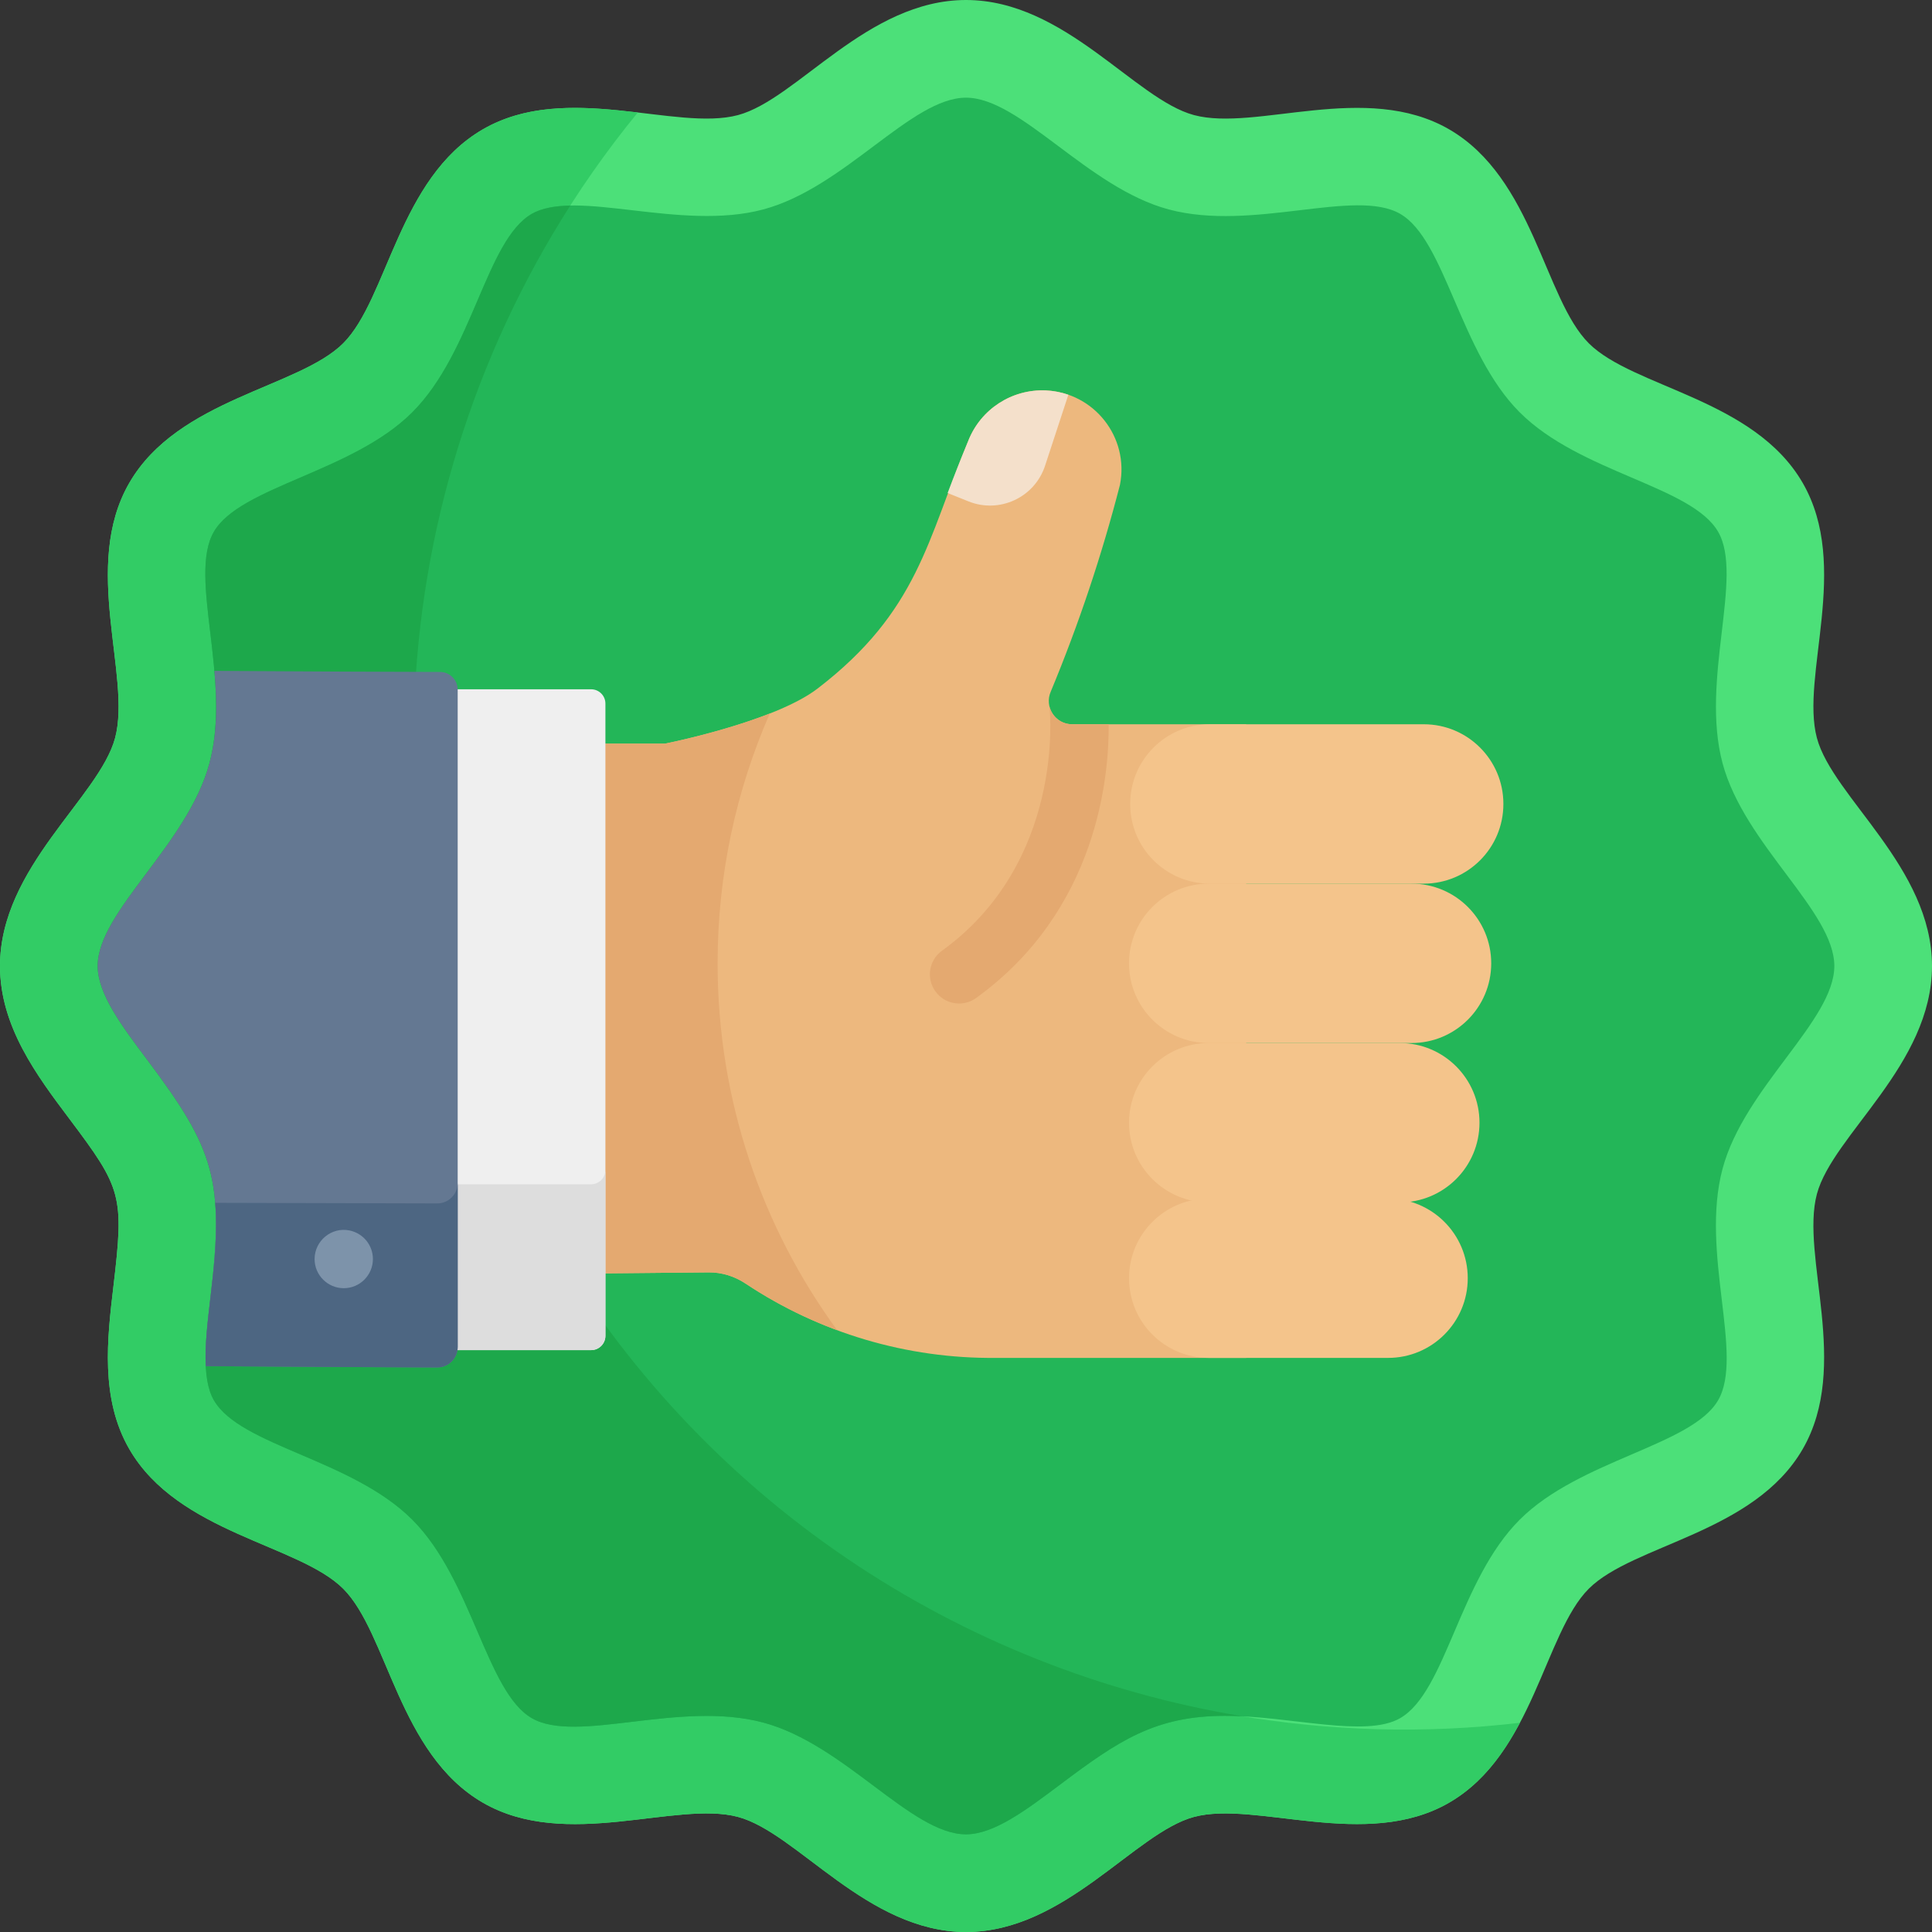 <?xml version="1.0" encoding="iso-8859-1"?>
<!-- Generator: Adobe Illustrator 19.0.0, SVG Export Plug-In . SVG Version: 6.00 Build 0)  -->
<svg version="1.1" id="Capa_1" xmlns="http://www.w3.org/2000/svg" xmlns:xlink="http://www.w3.org/1999/xlink" x="0px" y="0px"
	 viewBox="0 0 512 512" style="enable-background:new 0 0 512 512;" xml:space="preserve">
<rect x="0" y="0" width="512" height="512" fill="#333333" stroke="none"/>
<path style="fill:#4CE079;" d="M195.577,481.5c-16.433-4.392-45.528,9.002-67.61-3.772c-22.324-12.915-25.232-44.919-37.002-56.69
	c-11.781-11.78-43.772-14.676-56.69-37.001c-7.745-13.386-5.863-29.255-4.204-43.256c2.843-23.97,2.203-25.803-11.673-44.264
	C9.774,285.043,0,272.039,0,256c0-26.215,26.309-44.747,30.5-60.424c4.404-16.47-9.016-45.506,3.772-67.61
	c12.916-22.324,44.92-25.232,56.69-37.002c11.779-11.779,14.681-43.775,37.002-56.691c22.096-12.785,51.162,0.624,67.611-3.773
	C211.254,26.31,229.793,0,256,0c26.216,0,44.747,26.309,60.424,30.5c16.467,4.403,45.51-9.012,67.61,3.772
	c22.32,12.914,25.239,44.927,37.003,56.69c11.777,11.777,43.776,14.681,56.69,37.001c12.783,22.093-0.622,51.171,3.773,67.611
	C485.681,211.217,512,229.826,512,256c0,26.216-26.309,44.746-30.5,60.424c-4.41,16.497,9.014,45.511-3.772,67.611
	c-12.914,22.32-44.923,25.236-56.69,37.002c-11.775,11.775-14.686,43.778-37.002,56.69c-21.992,12.725-51.298-0.585-67.611,3.774
	C300.746,485.691,282.203,512,256,512C229.785,512,211.253,485.691,195.577,481.5z"/>
<path style="fill:#32CC65;" d="M144.789,327.202c-56.125-97.212-42.925-215.406,24.236-297.389
	c-13.447-1.57-28.369-2.882-41.061,4.461c-22.32,12.916-25.238,44.927-37.002,56.691c-11.781,11.781-43.776,14.681-56.69,37.002
	c-12.782,22.093,0.623,51.171-3.772,67.61C26.309,211.254,0,229.799,0,256c0,16.039,9.774,29.043,18.397,40.517
	c13.866,18.447,14.518,20.283,11.673,44.264c-1.66,14.001-3.541,29.87,4.204,43.256c12.916,22.322,44.92,25.232,56.69,37.001
	c11.78,11.781,14.675,43.772,37.002,56.69c22.097,12.783,51.161-0.624,67.61,3.772C211.255,485.691,229.799,512,256,512
	c26.216,0,44.747-26.309,60.425-30.5c16.479-4.404,45.514,9.013,67.611-3.774c8.627-4.992,14.319-12.793,18.757-21.17
	C301.858,468.476,198.831,420.805,144.789,327.202z"/>
<path style="fill:#23B658;" d="M371.074,455.323c12.146-7.028,15.584-36.511,31.662-52.589
	c15.896-15.896,45.629-19.634,52.588-31.662c6.918-11.957-4.787-39.04,1.17-61.331c5.768-21.578,29.622-39.259,29.622-53.74
	c0-14.5-23.843-32.121-29.623-53.741c-5.922-22.157,5.692-49.471-1.171-61.332c-7.028-12.146-36.511-15.584-52.589-31.662
	c-15.892-15.892-19.634-45.629-31.662-52.588c-11.955-6.916-39.044,4.787-61.331-1.171c-21.578-5.768-39.259-29.622-53.74-29.622
	c-14.5,0-32.121,23.844-53.742,29.623c-21.93,5.862-49.588-5.623-61.332,1.171c-12.146,7.028-15.583,36.51-31.662,52.589
	c-15.892,15.892-45.629,19.634-52.588,31.662c-6.918,11.956,4.787,39.041-1.171,61.331c-5.771,21.588-29.622,39.252-29.622,53.74
	c0,7.396,6.414,15.93,13.205,24.965c17.839,23.735,20.366,31.828,16.686,62.863c-1.242,10.48-2.527,21.316,0.903,27.245
	c7.028,12.147,36.51,15.584,52.589,31.662c15.892,15.892,19.633,45.629,31.662,52.588c11.956,6.919,39.041-4.786,61.331,1.171
	c21.625,5.781,39.236,29.622,53.74,29.622c7.396,0,15.93-6.414,24.966-13.205c15.434-11.6,25.117-18.198,43.704-18.198
	C341.912,454.714,361.904,460.628,371.074,455.323z"/>
<path style="fill:#1DA84B;" d="M324.67,454.713c1.561,0,3.124,0.047,4.686,0.126c-74.81-12.341-143.697-56.849-184.567-127.638
	c-50.715-87.84-44.82-192.809,6.336-272.718c-4.048,0.091-7.596,0.688-10.199,2.194c-12.146,7.028-15.583,36.51-31.662,52.589
	c-15.892,15.892-45.629,19.634-52.588,31.662c-6.918,11.956,4.787,39.041-1.171,61.331c-5.768,21.578-29.622,39.259-29.622,53.74
	c0,7.396,6.414,15.93,13.205,24.965c17.838,23.735,20.366,31.828,16.686,62.863c-1.242,10.48-2.527,21.316,0.903,27.245
	c7.028,12.147,36.51,15.584,52.589,31.662c15.892,15.892,19.633,45.629,31.662,52.587c11.956,6.919,39.041-4.786,61.331,1.171
	c21.64,5.785,39.227,29.622,53.74,29.622c7.396,0,15.93-6.414,24.966-13.205C296.4,461.311,306.083,454.713,324.67,454.713z"/>
<path style="fill:#EDB87E;" d="M292.432,191.937L292.432,191.937h-8.314c-4.468,0-7.457-4.598-5.644-8.682l0,0l0,0
	c7.395-17.801,13.52-36.103,18.328-54.769c2.495-12.616-6.85-24.486-19.699-25.021c-8.946-0.373-17.151,4.946-20.463,13.264
	c-10.92,26.367-13.277,45.236-39.948,65.725c-11.618,8.925-40.529,14.633-40.529,14.633h-0.121h-18.694v140.394l30.425-0.289
	c3.496-0.037,6.898,1.028,9.808,2.966c19.651,13.084,42.787,19.948,66.395,19.698h66.272v-167.92h-37.816V191.937z"/>
<path style="fill:#E4A970;" d="M284.118,191.937c-2.99,0-5.309-2.062-5.978-4.648c0,0.277,0.013,0.557,0.043,0.839
	c0.043,0.4,3.938,40.363-28.548,63.825c-3.459,2.498-4.238,7.328-1.74,10.788c1.511,2.092,3.873,3.203,6.27,3.203
	c1.567,0,3.149-0.476,4.517-1.464c32.261-23.299,35.253-58.948,35.127-72.544h-1.377L284.118,191.937L284.118,191.937z"/>
<g>
	<path style="fill:#F4C48B;" d="M367.849,359.858h-47.52c-11.664,0-21.119-9.455-21.119-21.119l0,0
		c0-11.664,9.455-21.119,21.119-21.119h47.52c11.663,0,21.119,9.455,21.119,21.119l0,0
		C388.968,350.402,379.513,359.858,367.849,359.858z"/>
	<path style="fill:#F4C48B;" d="M370.96,318.65h-50.635c-11.664,0-21.119-9.455-21.119-21.119l0,0
		c0-11.663,9.455-21.119,21.119-21.119h50.635c11.663,0,21.119,9.455,21.119,21.119l0,0
		C392.078,309.195,382.623,318.65,370.96,318.65z"/>
	<path style="fill:#F4C48B;" d="M374.07,276.413h-53.749c-11.664,0-21.119-9.455-21.119-21.119l0,0
		c0-11.664,9.455-21.119,21.119-21.119h53.749c11.664,0,21.119,9.455,21.119,21.119l0,0
		C395.189,266.958,385.734,276.413,374.07,276.413z"/>
	<path style="fill:#F4C48B;" d="M377.315,234.175h-56.704c-11.652,0-21.097-9.445-21.097-21.097v-0.044
		c0-11.652,9.445-21.097,21.097-21.097h56.704c11.651,0,21.097,9.445,21.097,21.097v0.044
		C398.412,224.73,388.967,234.175,377.315,234.175z"/>
</g>
<path style="fill:#F4E0CB;" d="M276.956,123.415l6.17-18.804c-1.889-0.656-3.907-1.057-6.024-1.145
	c-8.946-0.373-17.151,4.946-20.463,13.264c-2.134,5.152-3.798,9.387-5.504,13.924l5.514,2.216
	C264.879,136.178,274.191,131.842,276.956,123.415z"/>
<path style="fill:#E4A970;" d="M190.172,255.294c0-23.548,4.945-45.938,13.835-66.205c-12.757,5.019-27.844,7.999-27.844,7.999
	h-0.121h-18.694v140.394l30.425-0.289c3.496-0.037,6.898,1.028,9.808,2.966c7.627,5.078,15.783,9.206,24.283,12.358
	C201.942,325.252,190.172,291.65,190.172,255.294z"/>
<path style="fill:#EFEFEF;" d="M118.202,357.797V182.666h38.446c2.094,0,3.792,1.698,3.792,3.792v167.548
	c0,2.094-1.698,3.792-3.792,3.792h-38.446V357.797z"/>
<path style="fill:#DDDDDD;" d="M156.648,313.843h-38.446v43.954h38.446c2.094,0,3.792-1.698,3.792-3.792v-43.954
	C160.439,312.145,158.742,313.843,156.648,313.843z"/>
<path style="fill:#647892;" d="M55.507,202.259c-5.768,21.577-29.623,39.26-29.623,53.741c0,7.396,6.414,15.93,13.205,24.965
	c17.838,23.734,20.365,31.827,16.685,62.863c-0.751,6.332-1.51,12.787-1.242,18.218c23.409,0.182,49.051,0.297,61.321,0.342
	c3.006,0.011,5.439-2.422,5.439-5.428V182.759c0-2.582-2.089-4.677-4.671-4.683c-11.382-0.025-36.634-0.121-59.807-0.286
	C57.539,185.981,57.649,194.243,55.507,202.259z"/>
<path style="fill:#4D6682;" d="M115.853,318.916c-7.262-0.027-33.638-0.078-58.814-0.153c0.711,8.334-0.286,16.802-1.266,25.065
	c-0.751,6.332-1.51,12.787-1.242,18.218c23.409,0.182,49.051,0.297,61.321,0.342c3.006,0.011,5.439-2.422,5.439-5.428v-43.472
	C121.292,316.494,118.858,318.927,115.853,318.916z"/>
<path style="fill:#7D93AA;" d="M91.097,341.386c-4.197,0-7.726-3.411-7.726-7.726c0-4.813,4.445-8.545,9.241-7.581
	c3.681,0.764,6.212,3.938,6.212,7.581C98.824,337.917,95.369,341.386,91.097,341.386z"/>
<g>
</g>
<g>
</g>
<g>
</g>
<g>
</g>
<g>
</g>
<g>
</g>
<g>
</g>
<g>
</g>
<g>
</g>
<g>
</g>
<g>
</g>
<g>
</g>
<g>
</g>
<g>
</g>
<g>
</g>
</svg>
